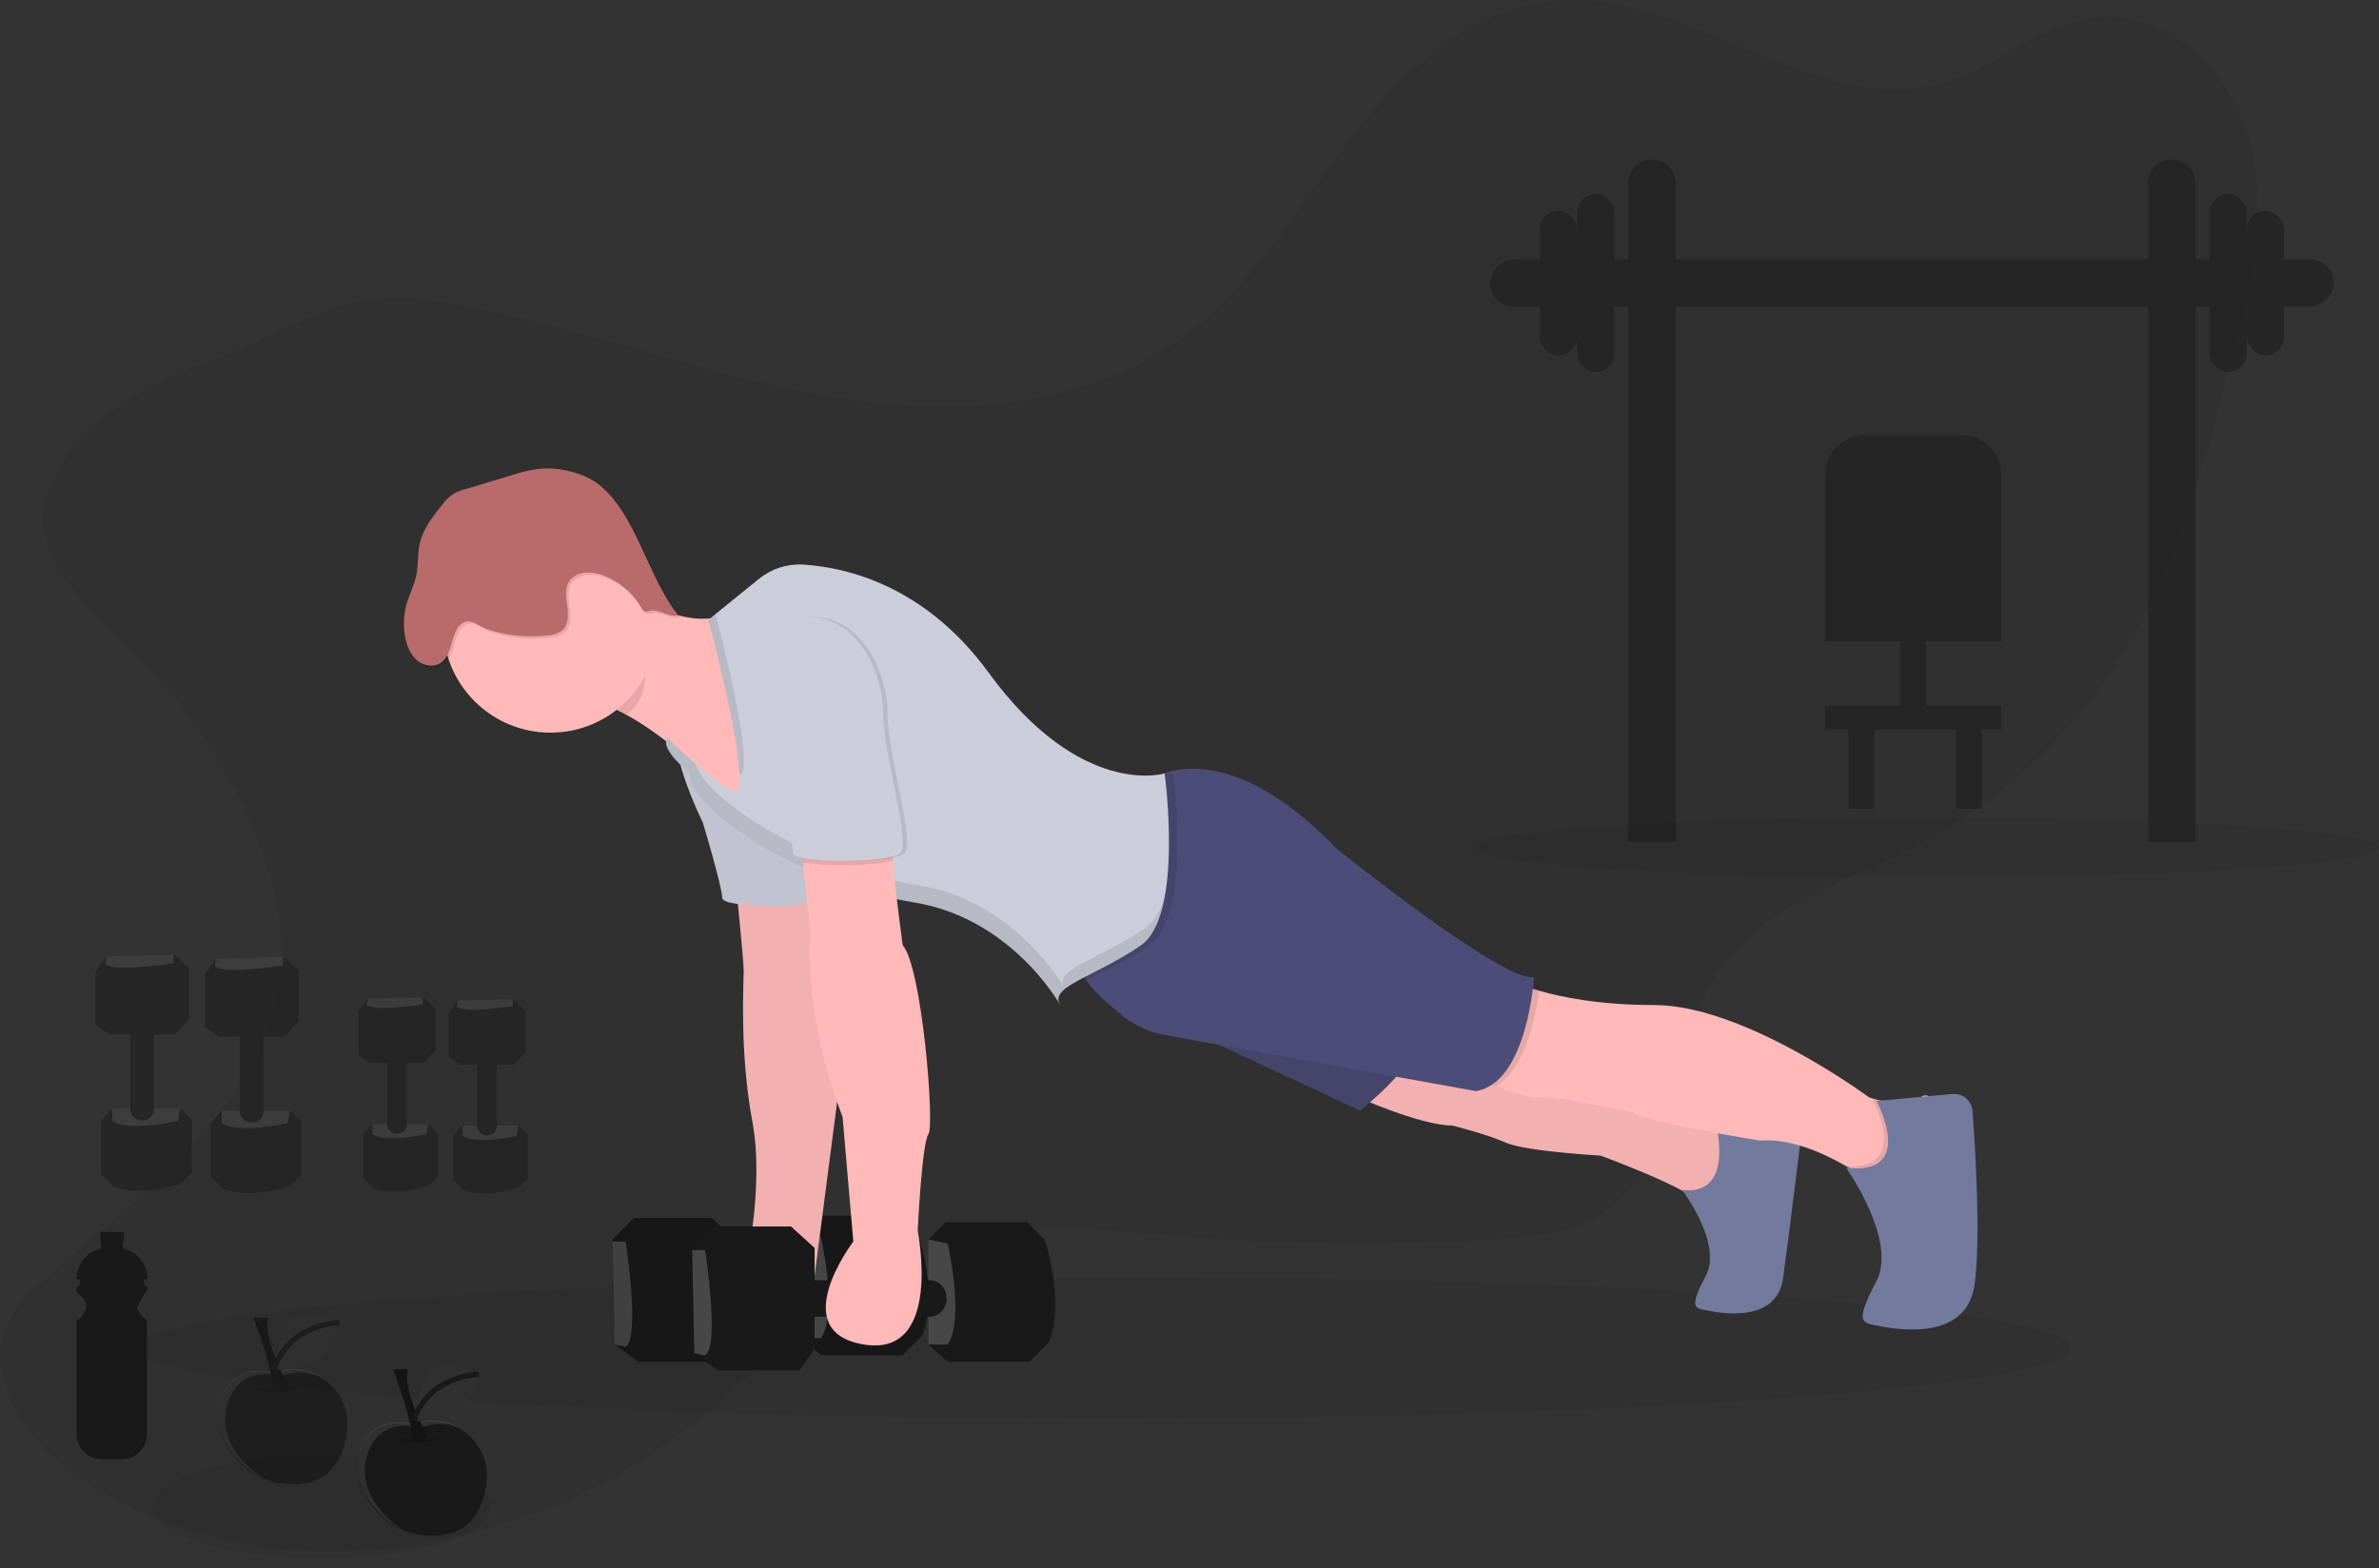 <?xml version="1.0" encoding="UTF-8"?>
<svg width="223px" height="147px" viewBox="0 0 223 147" version="1.1" xmlns="http://www.w3.org/2000/svg" xmlns:xlink="http://www.w3.org/1999/xlink">
    <rect x="0" y="0" width="223" height="147" fill="#333333" stroke="none"/>
    <!-- Generator: Sketch 58 (84663) - https://sketch.com -->
    <title>gym_icon@2x</title>
    <desc>Created with Sketch.</desc>
    <g id="Web-App" stroke="none" stroke-width="1" fill="none" fill-rule="evenodd">
        <g id="4-benefits" transform="translate(-1008, -788)">
            <g id="gym_icon" transform="translate(1008, 788)">
                <path d="M4.318,46.576 C2.639,51.659 7.575,56.231 11.458,59.913 C16.773,64.963 20.967,71.075 23.767,77.851 C25.455,81.946 26.629,86.351 26.314,90.77 C25.422,103.301 13.62,111.651 4.191,119.952 C2.855,121.139 1.519,122.381 0.741,123.981 C-1.758,129.117 2.49,135.035 7.169,138.31 C23.83,149.968 47.879,146.5 64.04,134.159 C72.409,127.766 79.602,119.073 89.744,116.231 C96.229,114.423 103.111,115.28 109.821,115.838 C119.881,116.671 129.988,116.791 140.066,116.196 C143.603,115.977 147.302,115.636 150.265,113.693 C157.766,108.778 156.5,97.125 161.913,89.976 C165.805,84.838 172.453,82.858 178.24,80.018 C187.148,75.622 194.581,68.725 199.629,60.171 C204.275,52.263 206.682,43.273 209.03,34.41 C210.801,27.75 212.578,20.776 211.078,14.049 C209.578,7.322 203.658,1.041 196.793,1.631 C191.522,2.084 187.329,6.248 182.252,7.739 C170.092,11.321 158.286,-1.117 145.671,0.083 C137.729,0.837 131.323,6.861 126.48,13.201 C121.638,19.541 117.538,26.679 111.144,31.454 C101.196,38.887 87.567,39.15 75.389,36.743 C63.212,34.335 51.528,29.598 39.215,28.019 C31.961,27.09 26.401,31.412 19.869,33.789 C13.874,35.971 6.539,39.854 4.318,46.576 Z" id="Path" fill="#1A1919" fill-rule="nonzero" opacity="0.1"></path>
                <ellipse id="Oval" fill="#1A1919" fill-rule="nonzero" opacity="0.1" cx="30.16" cy="141.251" rx="15.903" ry="4.832"></ellipse>
                <ellipse id="Oval" fill="#1A1919" fill-rule="nonzero" opacity="0.1" cx="180.527" cy="79.454" rx="42.473" ry="2.818"></ellipse>
                <g id="Group" opacity="0.5" transform="translate(139.484, 14.867)" fill="#1A1919" fill-rule="nonzero">
                    <path d="M15.365,0.087 L15.365,0.087 C16.592,0.087 17.586,1.082 17.586,2.309 L17.586,64.071 L13.144,64.071 L13.144,2.307 C13.145,1.081 14.139,0.087 15.365,0.087 Z" id="Path"></path>
                    <path d="M64.104,0.087 L64.104,0.087 C65.331,0.087 66.325,1.082 66.325,2.309 L66.325,64.071 L61.872,64.071 L61.872,2.307 C61.872,1.716 62.108,1.15 62.527,0.733 C62.946,0.317 63.513,0.085 64.104,0.087 L64.104,0.087 Z" id="Path"></path>
                    <rect id="Rectangle" transform="translate(39.736, 11.673) rotate(90) translate(-39.736, -11.673) " x="37.514" y="-27.882" width="4.443" height="79.108" rx="2.221"></rect>
                    <rect id="Rectangle" x="8.343" y="3.328" width="3.481" height="16.686" rx="1.74"></rect>
                    <rect id="Rectangle" x="4.862" y="4.889" width="3.481" height="13.566" rx="1.74"></rect>
                    <rect id="Rectangle" transform="translate(69.386, 11.67) rotate(-180) translate(-69.386, -11.67) " x="67.646" y="3.328" width="3.481" height="16.686" rx="1.74"></rect>
                    <rect id="Rectangle" transform="translate(72.866, 11.669) rotate(180) translate(-72.866, -11.669) " x="71.126" y="4.886" width="3.481" height="13.566" rx="1.74"></rect>
                </g>
                <g id="Group" opacity="0.5" transform="translate(170.967, 40.665)" fill="#1A1919" fill-rule="nonzero">
                    <path d="M3.817,0.14 L12.899,0.14 C14.952,0.14 16.616,1.804 16.616,3.857 L16.616,19.458 L0.109,19.458 L0.109,3.857 C0.109,1.807 1.768,0.145 3.817,0.14 Z" id="Path"></path>
                    <rect id="Rectangle" x="7.145" y="18.056" width="2.416" height="8.052"></rect>
                    <rect id="Rectangle" x="2.313" y="27.114" width="2.416" height="8.052"></rect>
                    <rect id="Rectangle" x="12.379" y="27.114" width="2.416" height="8.052"></rect>
                    <rect id="Rectangle" x="0.101" y="25.503" width="16.506" height="2.215"></rect>
                </g>
                <ellipse id="Oval" fill="#1A1919" fill-rule="nonzero" opacity="0.1" cx="103.43" cy="126.356" rx="90.582" ry="6.642"></ellipse>
                <path d="M126.883,102.702 C126.883,102.702 133.122,105.521 136.142,105.521 C136.142,105.521 139.362,106.325 141.17,107.132 C142.978,107.939 150.027,108.339 150.027,108.339 C150.027,108.339 158.28,111.358 159.285,112.768 C160.291,114.178 163.31,107.74 163.31,107.74 L161.699,103.715 L131.31,97.877 L126.883,102.702 Z" id="Path" fill="#FFB9B9" fill-rule="nonzero"></path>
                <path d="M126.883,102.702 C126.883,102.702 133.122,105.521 136.142,105.521 C136.142,105.521 139.362,106.325 141.17,107.132 C142.978,107.939 150.027,108.339 150.027,108.339 C150.027,108.339 158.28,111.358 159.285,112.768 C160.291,114.178 163.31,107.74 163.31,107.74 L161.699,103.715 L131.31,97.877 L126.883,102.702 Z" id="Path" fill="#000000" fill-rule="nonzero" opacity="0.05"></path>
                <path d="M157.681,111.561 C157.681,111.561 161.504,116.59 159.895,119.613 C158.286,122.637 158.89,122.633 159.895,122.834 C160.901,123.035 166.537,124.244 167.143,119.814 C167.748,115.385 168.955,105.523 168.955,105.523 L160.691,104.716 C160.691,104.716 162.915,112.165 157.681,111.561 Z" id="Path" fill="#737A9D" fill-rule="nonzero"></path>
                <path d="M110.175,96.061 L127.486,104.113 C127.486,104.113 132.921,99.884 132.514,97.672 L112.385,92.84 L110.175,96.061 Z" id="Path" fill="#4C4C78" fill-rule="nonzero"></path>
                <path d="M110.175,96.061 L127.486,104.113 C127.486,104.113 132.921,99.884 132.514,97.672 L112.385,92.84 L110.175,96.061 Z" id="Path" fill="#000000" fill-rule="nonzero" opacity="0.1"></path>
                <path d="M182.843,106.528 L181.024,110.956 L176.804,111.957 C175.622,110.97 174.357,110.087 173.024,109.316 C170.752,108.004 167.764,106.721 164.935,106.924 C164.935,106.924 153.662,105.112 153.059,104.301 C153.059,104.301 145.811,102.689 144.202,102.89 C143.426,102.987 141.758,102.429 140.241,101.824 C138.612,101.168 137.156,100.475 137.156,100.475 L142.39,92.221 C143,92.484 143.629,92.703 144.27,92.877 C146.271,93.463 149.871,94.224 155.072,94.224 C163.527,94.224 175.201,102.88 175.201,102.88 C175.201,102.88 175.317,102.919 175.516,102.978 C176.391,103.242 178.883,103.866 180.033,102.88 C181.432,101.697 182.843,106.528 182.843,106.528 Z" id="Path" fill="#FFB9B9" fill-rule="nonzero"></path>
                <path d="M182.843,106.528 L181.024,110.956 L176.804,111.957 C175.622,110.97 174.357,110.087 173.024,109.316 C179.163,109.777 175.497,103 175.497,103 L175.51,103 C176.384,103.264 178.877,103.887 180.027,102.901 C181.432,101.697 182.843,106.528 182.843,106.528 Z" id="Path" fill="#000000" fill-rule="nonzero" opacity="0.1"></path>
                <path d="M173.048,109.486 C173.048,109.486 177.917,116.314 175.868,120.16 C173.82,124.005 174.587,124.003 175.868,124.261 C177.149,124.519 184.327,126.056 185.094,120.418 C185.685,116.082 185.167,107.761 184.895,104.15 C184.86,103.689 184.642,103.262 184.29,102.964 C183.937,102.665 183.48,102.521 183.02,102.563 L175.899,103.218 C175.899,103.218 179.712,110.256 173.048,109.486 Z" id="Path" fill="#737A9D" fill-rule="nonzero"></path>
                <polygon id="Path" fill="#1A1919" fill-rule="nonzero" points="57.436 116.19 57.637 126.054 59.851 127.663 67.501 127.663 68.909 125.652 68.909 116.19 66.694 114.176 59.449 114.176"></polygon>
                <path d="M58.642,116.391 C58.642,116.391 60.053,125.448 58.642,126.255 L57.637,126.054 L57.436,116.393 L58.642,116.391 Z" id="Path" fill="#FFFFFF" fill-rule="nonzero" opacity="0.2"></path>
                <path d="M75.149,115.586 L76.76,113.975 L84.412,113.975 L86.023,115.586 C86.023,115.586 88.037,121.424 86.426,125.247 L84.609,127.06 L76.957,127.06 L75.144,125.448 L75.149,115.586 Z" id="Path" fill="#1A1919" fill-rule="nonzero"></path>
                <polygon id="Path" fill="#000000" fill-rule="nonzero" opacity="0.1" points="57.436 116.19 57.637 126.054 59.851 127.663 67.501 127.663 68.909 125.652 68.909 116.19 66.694 114.176 59.449 114.176"></polygon>
                <path d="M75.149,115.586 L76.76,113.975 L84.412,113.975 L86.023,115.586 C86.023,115.586 88.037,121.424 86.426,125.247 L84.609,127.06 L76.957,127.06 L75.144,125.448 L75.149,115.586 Z" id="Path" fill="#000000" fill-rule="nonzero" opacity="0.1"></path>
                <path d="M76.957,115.988 C76.957,115.988 78.568,123.035 76.957,125.448 L75.144,125.448 L75.144,115.586 L76.957,115.988 Z" id="Path" fill="#FFFFFF" fill-rule="nonzero" opacity="0.2"></path>
                <path d="M68.909,82.171 C68.909,82.171 69.714,90.022 69.714,91.028 C69.714,92.033 69.311,98.68 70.518,105.118 C71.725,111.557 69.714,119.609 69.714,119.609 L76.356,119.609 L79.174,97.869 L77.16,86.395 L76.356,82.772 L68.909,82.171 Z" id="Path" fill="#FFB9B9" fill-rule="nonzero"></path>
                <path d="M68.909,82.171 C68.909,82.171 69.714,90.022 69.714,91.028 C69.714,92.033 69.311,98.68 70.518,105.118 C71.725,111.557 69.714,119.609 69.714,119.609 L76.356,119.609 L79.174,97.869 L77.16,86.395 L76.356,82.772 L68.909,82.171 Z" id="Path" fill="#000000" fill-rule="nonzero" opacity="0.05"></path>
                <path d="M67.702,62.243 C67.702,62.243 58.846,62.444 65.89,77.138 C65.89,77.138 67.702,83.177 67.702,84.185 C67.702,85.193 76.76,85.19 77.759,84.185 C78.758,83.179 76.148,74.926 76.148,71.1 C76.148,67.274 73.54,61.036 67.702,62.243 Z" id="Path" fill="#CBCDDA" fill-rule="nonzero"></path>
                <path d="M67.702,62.243 C67.702,62.243 58.846,62.444 65.89,77.138 C65.89,77.138 67.702,83.177 67.702,84.185 C67.702,85.193 76.76,85.19 77.759,84.185 C78.758,83.179 76.148,74.926 76.148,71.1 C76.148,67.274 73.54,61.036 67.702,62.243 Z" id="Path" fill="#000000" fill-rule="nonzero" opacity="0.05"></path>
                <path d="M57.033,53.583 C57.033,53.583 64.685,61.837 71.124,55.798 L70.319,77.136 C70.319,77.136 59.851,64.456 52.611,65.461 L57.033,53.583 Z" id="Path" fill="#FFB9B9" fill-rule="nonzero"></path>
                <path d="M144.261,92.901 C143.955,95.26 142.993,100.228 140.232,101.837 C138.603,101.181 137.147,100.488 137.147,100.488 L142.381,92.235 C142.991,92.501 143.62,92.724 144.261,92.901 L144.261,92.901 Z" id="Path" fill="#000000" fill-rule="nonzero" opacity="0.1"></path>
                <path d="M143.791,91.625 C143.791,91.625 143.188,101.489 138.356,102.294 L109.174,97.029 C107.757,96.772 106.426,96.171 105.295,95.28 C104.117,94.353 102.672,93.094 101.817,91.939 C101.353,91.31 101.074,90.709 101.12,90.212 C101.321,87.998 110.177,82.764 107.158,73.505 C107.587,73.165 108.065,72.891 108.575,72.691 C111.096,71.644 116.898,70.875 125.274,79.543 C125.274,79.554 140.772,92.036 143.791,91.625 Z" id="Path" fill="#4C4C78" fill-rule="nonzero"></path>
                <polygon id="Path" fill="#1A1919" fill-rule="nonzero" points="64.884 116.994 65.085 126.859 67.298 128.47 74.948 128.47 76.358 126.456 76.358 116.994 74.143 114.983 66.896 114.983"></polygon>
                <path d="M66.091,117.204 C66.091,117.204 67.501,126.262 66.091,127.068 L65.085,126.867 L64.884,117.204 L66.091,117.204 Z" id="Path" fill="#FFFFFF" fill-rule="nonzero" opacity="0.2"></path>
                <path d="M87.027,116.19 L88.638,114.578 L96.29,114.578 L97.901,116.19 C97.901,116.19 99.915,122.027 98.304,125.851 L96.491,127.663 L88.839,127.663 L87.027,126.052 L87.027,116.19 Z" id="Path" fill="#1A1919" fill-rule="nonzero"></path>
                <path d="M88.837,116.592 C88.837,116.592 90.448,123.638 88.837,126.052 L87.025,126.052 L87.025,116.19 L88.837,116.592 Z" id="Path" fill="#FFFFFF" fill-rule="nonzero" opacity="0.2"></path>
                <path d="M76.301,120.016 L87.191,120.016 C88.043,120.016 88.734,120.781 88.734,121.727 L88.734,121.727 C88.734,122.672 88.043,123.439 87.191,123.439 L76.301,123.439 C75.376,123.439 74.659,122.545 74.771,121.528 L74.771,121.528 C74.86,120.665 75.52,120.016 76.301,120.016 Z" id="Path" fill="#1A1919" fill-rule="nonzero"></path>
                <path d="M107.759,88.612 C105.606,90.12 103.336,91.109 101.815,91.95 C101.351,91.321 101.071,90.719 101.117,90.223 C101.319,88.008 110.175,82.775 107.156,73.516 C107.585,73.176 108.063,72.902 108.573,72.702 C109.046,72.692 109.516,72.628 109.974,72.51 C109.974,72.51 111.784,85.794 107.759,88.612 Z" id="Path" fill="#000000" fill-rule="nonzero" opacity="0.1"></path>
                <path d="M62.569,69.187 C62.569,69.187 65.588,72.206 68.507,74.119 C71.2,75.883 66.393,58.116 66.393,58.116 C66.393,58.116 69.375,55.711 71.126,54.283 C72.296,53.321 73.786,52.837 75.297,52.928 C79.327,53.188 86.708,54.882 92.663,63.05 C101.319,74.926 109.169,72.51 109.169,72.51 C109.169,72.51 110.982,85.796 106.955,88.614 C102.928,91.432 98.5,92.438 99.303,94.049 C100.105,95.66 95.68,86.198 85.615,84.589 C75.549,82.98 64.478,75.934 64.681,72.512 C64.683,72.51 61.764,70.199 62.569,69.187 Z" id="Path" fill="#CBCDDA" fill-rule="nonzero"></path>
                <path d="M60.455,58.83 C60.454,58.249 60.403,57.668 60.302,57.095 C57.665,55.783 58.039,53.999 58.039,53.999 L53.61,65.875 C55.23,65.656 57.011,66.111 58.8,66.968 C61.154,65.107 60.455,62.042 60.455,58.83 Z" id="Path" fill="#000000" fill-rule="nonzero" opacity="0.1"></path>
                <circle id="Oval" fill="#FFB9B9" fill-rule="nonzero" cx="51.598" cy="58.621" r="10.066"></circle>
                <path d="M42.453,60.89 C42.267,61.487 41.981,62.101 41.441,62.42 C40.785,62.809 39.88,62.617 39.296,62.114 C38.712,61.611 38.398,60.859 38.234,60.107 C37.997,59.018 38.035,57.888 38.343,56.817 C38.605,55.91 39.058,55.068 39.248,54.139 C39.451,53.151 39.349,52.116 39.576,51.133 C39.884,49.799 40.763,48.682 41.62,47.613 C42.163,46.788 43.018,46.22 43.988,46.039 L48.201,44.768 C49,44.501 49.82,44.305 50.654,44.182 C51.725,44.073 52.808,44.168 53.844,44.462 C54.669,44.67 55.451,45.019 56.157,45.494 C56.856,46.013 57.471,46.636 57.982,47.342 C60.21,50.254 61.48,55.018 63.778,57.884 C62.871,58.164 61.963,57.228 61.056,57.512 C60.927,57.568 60.783,57.579 60.647,57.545 C60.512,57.472 60.407,57.354 60.348,57.213 C59.548,55.816 58.29,54.739 56.786,54.165 C55.671,53.743 54.163,53.745 53.553,54.768 C53.14,55.459 53.306,56.332 53.415,57.13 C53.524,57.928 53.505,58.879 52.873,59.37 C52.524,59.606 52.117,59.744 51.697,59.768 C49.736,60.025 47.742,59.83 45.868,59.198 C45.212,58.979 44.545,58.295 43.852,58.513 C42.917,58.809 42.7,60.096 42.453,60.89 Z" id="Path" fill="#000000" fill-rule="nonzero" opacity="0.1"></path>
                <path d="M42.232,60.669 C42.046,61.266 41.76,61.88 41.22,62.2 C40.564,62.589 39.659,62.396 39.075,61.893 C38.492,61.391 38.177,60.639 38.013,59.886 C37.777,58.797 37.814,57.667 38.122,56.596 C38.384,55.689 38.837,54.847 39.027,53.918 C39.231,52.93 39.128,51.896 39.355,50.912 C39.663,49.578 40.542,48.461 41.399,47.392 C41.942,46.567 42.797,45.999 43.767,45.818 L47.98,44.548 C48.779,44.281 49.6,44.085 50.433,43.964 C51.504,43.854 52.587,43.949 53.623,44.244 C54.448,44.451 55.23,44.8 55.936,45.276 C56.635,45.795 57.25,46.418 57.761,47.123 C59.989,50.035 61.259,54.799 63.557,57.665 C62.65,57.945 61.743,57.009 60.835,57.294 C60.706,57.349 60.563,57.361 60.426,57.326 C60.29,57.254 60.183,57.136 60.123,56.994 C59.323,55.597 58.065,54.52 56.561,53.946 C55.446,53.524 53.938,53.527 53.328,54.55 C52.914,55.241 53.081,56.113 53.19,56.911 C53.299,57.709 53.28,58.66 52.648,59.152 C52.299,59.388 51.892,59.525 51.471,59.55 C49.511,59.807 47.517,59.612 45.643,58.979 C44.987,58.761 44.32,58.076 43.627,58.295 C42.696,58.588 42.479,59.876 42.232,60.669 Z" id="Path" fill="#B96B6B" fill-rule="nonzero"></path>
                <g id="Group" opacity="0.1" transform="translate(62.309, 57.499)" fill="#000000" fill-rule="nonzero">
                    <path d="M4.766,0.068 L4.084,0.619 C4.084,0.619 6.902,11.032 7.014,15.122 C8.452,14.733 5.684,3.592 4.766,0.068 Z" id="Path"></path>
                    <path d="M45.037,29.504 C41.012,32.322 36.583,33.328 37.385,34.939 C38.188,36.55 33.763,27.088 23.697,25.479 C14.255,23.968 3.927,17.674 2.851,14.075 C1.342,12.785 0.245,11.69 0.245,11.69 C-0.56,12.696 2.359,15.011 2.359,15.011 C2.158,18.432 13.229,25.479 23.293,27.088 C33.356,28.697 37.785,38.159 36.981,36.548 C36.176,34.937 40.603,33.924 44.633,31.113 C45.785,30.306 46.458,28.642 46.834,26.677 C46.445,27.921 45.868,28.929 45.037,29.504 Z" id="Path"></path>
                </g>
                <path d="M87.027,106.327 C86.423,107.132 86.021,115.385 86.021,115.385 C86.021,115.385 88.426,127.261 80.993,126.054 C73.559,124.847 79.987,116.393 79.987,116.393 L78.981,104.718 C75.158,94.661 75.962,87.407 75.962,87.407 L75.247,80.833 L74.954,78.148 L83.61,76.135 C83.374,76.45 83.474,78.413 83.686,80.693 C84.016,84.266 84.615,88.614 84.615,88.614 C86.421,90.625 87.63,105.521 87.027,106.327 Z" id="Path" fill="#FFB9B9" fill-rule="nonzero"></path>
                <path d="M74.747,58.017 C74.747,58.017 65.89,58.218 72.934,72.912 C72.934,72.912 74.747,78.951 74.747,79.959 C74.747,80.966 83.804,80.964 84.803,79.959 C85.803,78.953 83.192,70.7 83.192,66.874 C83.192,63.048 80.584,56.808 74.747,58.017 Z" id="Path" fill="#000000" fill-rule="nonzero" opacity="0.1"></path>
                <path d="M83.68,80.693 C81.799,81.207 77.191,81.253 75.238,80.833 L74.945,78.148 L83.601,76.135 C83.369,76.447 83.47,78.411 83.68,80.693 Z" id="Path" fill="#000000" fill-rule="nonzero" opacity="0.1"></path>
                <path d="M74.344,58.017 C74.344,58.017 65.488,58.218 72.532,72.912 C72.532,72.912 74.344,78.951 74.344,79.959 C74.344,80.966 83.402,80.964 84.401,79.959 C85.4,78.953 82.79,70.7 82.79,66.874 C82.79,63.048 80.182,56.808 74.344,58.017 Z" id="Path" fill="#CBCDDA" fill-rule="nonzero"></path>
                <g id="Group" opacity="0.5" transform="translate(8.745, 89.419)" fill-rule="nonzero">
                    <polygon id="Path" fill="#1A1919" points="7.661 0.109 1.251 0.24 0.206 1.679 0.206 6.651 1.513 7.567 7.661 7.567 8.97 6.128 8.97 1.419"></polygon>
                    <path d="M7.532,0.894 C7.532,0.894 1.644,1.81 1.122,0.894 L1.253,0.238 L7.532,0.107 L7.532,0.894 Z" id="Path" fill="#FFFFFF" opacity="0.2"></path>
                    <path d="M8.185,14.499 L9.233,15.547 L9.233,20.518 L8.185,21.565 C8.185,21.565 4.392,22.877 1.906,21.828 L0.728,20.649 L0.728,15.678 L1.775,14.499 L8.185,14.499 Z" id="Path" fill="#1A1919"></path>
                    <path d="M7.923,15.678 C7.923,15.678 3.345,16.725 1.775,15.678 L1.775,14.499 L8.185,14.499 L7.923,15.678 Z" id="Path" fill="#FFFFFF" opacity="0.2"></path>
                    <path d="M5.7,7.532 L5.7,14.609 C5.668,15.192 5.171,15.641 4.587,15.612 L4.587,15.612 C4.003,15.641 3.506,15.192 3.474,14.609 L3.474,7.532 C3.474,6.93 4.056,6.465 4.716,6.535 L4.716,6.535 C5.25,6.567 5.675,6.997 5.7,7.532 L5.7,7.532 Z" id="Path" fill="#1A1919"></path>
                    <polygon id="Path" fill="#1A1919" points="17.927 0.31 11.517 0.442 10.47 1.88 10.47 6.852 11.78 7.768 17.927 7.768 19.235 6.329 19.235 1.62"></polygon>
                    <path d="M17.796,1.098 C17.796,1.098 11.909,2.014 11.386,1.098 L11.517,0.442 L17.796,0.31 L17.796,1.098 Z" id="Path" fill="#FFFFFF" opacity="0.2"></path>
                    <path d="M18.45,14.703 L19.497,15.75 L19.497,20.722 L18.45,21.769 C18.45,21.769 14.657,23.081 12.171,22.031 L10.993,20.853 L10.993,15.879 L12.04,14.701 L18.45,14.703 Z" id="Path" fill="#1A1919"></path>
                    <path d="M18.19,15.879 C18.19,15.879 13.612,16.926 12.042,15.879 L12.042,14.701 L18.452,14.701 L18.19,15.879 Z" id="Path" fill="#FFFFFF" opacity="0.2"></path>
                    <path d="M15.96,7.733 L15.96,14.81 C15.928,15.393 15.431,15.842 14.847,15.813 L14.847,15.813 C14.263,15.842 13.766,15.393 13.734,14.81 L13.734,7.733 C13.734,7.132 14.316,6.666 14.976,6.736 L14.976,6.736 C15.511,6.768 15.935,7.198 15.96,7.733 Z" id="Path" fill="#1A1919"></path>
                    <polygon id="Path" fill="#1A1919" points="30.997 4.097 25.719 4.204 24.858 5.389 24.858 9.482 25.936 10.234 30.997 10.234 32.073 9.049 32.073 5.173"></polygon>
                    <path d="M30.888,4.742 C30.888,4.742 26.041,5.496 25.61,4.742 L25.717,4.204 L30.886,4.097 L30.888,4.742 Z" id="Path" fill="#FFFFFF" opacity="0.2"></path>
                    <path d="M31.428,15.942 L32.289,16.804 L32.289,20.896 L31.428,21.758 C31.428,21.758 28.306,22.836 26.259,21.976 L25.289,21.008 L25.289,16.911 L26.15,15.942 L31.428,15.942 Z" id="Path" fill="#1A1919"></path>
                    <path d="M31.211,16.911 C31.211,16.911 27.442,17.772 26.15,16.911 L26.15,15.942 L31.428,15.942 L31.211,16.911 Z" id="Path" fill="#FFFFFF" opacity="0.2"></path>
                    <path d="M29.381,10.206 L29.381,16.032 C29.353,16.511 28.944,16.878 28.465,16.854 L28.465,16.854 C27.985,16.878 27.575,16.508 27.549,16.028 L27.549,10.206 C27.565,9.956 27.684,9.725 27.879,9.569 C28.074,9.413 28.326,9.346 28.572,9.386 L28.572,9.386 C29.012,9.412 29.361,9.766 29.381,10.206 Z" id="Path" fill="#1A1919"></path>
                    <polygon id="Path" fill="#1A1919" points="39.447 4.261 34.169 4.37 33.308 5.553 33.308 9.646 34.386 10.4 39.447 10.4 40.525 9.215 40.525 5.339"></polygon>
                    <path d="M39.34,4.908 C39.34,4.908 34.493,5.662 34.062,4.908 L34.169,4.37 L39.338,4.263 L39.34,4.908 Z" id="Path" fill="#FFFFFF" opacity="0.2"></path>
                    <path d="M39.878,16.108 L40.739,16.97 L40.739,21.063 L39.878,21.924 C39.878,21.924 36.756,23.002 34.709,22.143 L33.741,21.174 L33.741,17.073 L34.602,16.104 L39.878,16.108 Z" id="Path" fill="#1A1919"></path>
                    <path d="M39.663,17.073 C39.663,17.073 35.894,17.934 34.602,17.073 L34.602,16.104 L39.878,16.104 L39.663,17.073 Z" id="Path" fill="#FFFFFF" opacity="0.2"></path>
                    <path d="M37.823,10.372 L37.823,16.198 C37.797,16.679 37.387,17.048 36.907,17.025 L36.907,17.025 C36.426,17.048 36.016,16.679 35.99,16.198 L35.99,10.372 C36.006,10.122 36.126,9.891 36.321,9.735 C36.515,9.579 36.767,9.513 37.014,9.552 L37.014,9.552 C37.453,9.578 37.802,9.932 37.823,10.372 Z" id="Path" fill="#1A1919"></path>
                </g>
                <g id="Group" opacity="0.8" transform="translate(20.332, 123.087)">
                    <path d="M5.286,5.704 C5.286,5.704 2.188,4.655 0.695,7.385 C-0.104,8.889 -0.08,10.698 0.761,12.18 C1.74,13.951 3.758,16.248 7.582,16.045 C10.826,15.872 11.904,13.395 12.197,11.093 C12.425,9.337 11.724,7.589 10.345,6.478 C8.966,5.366 7.109,5.052 5.442,5.647 L5.286,5.704 Z" id="Path" fill="#1A1919" fill-rule="nonzero"></path>
                    <path d="M1.419,12.422 C0.578,10.941 0.554,9.132 1.353,7.628 C2.844,4.897 5.944,5.947 5.944,5.947 L6.104,5.89 C7.285,5.462 8.583,5.491 9.744,5.971 C8.446,5.196 6.868,5.045 5.446,5.56 L5.286,5.617 C5.286,5.617 2.188,4.567 0.695,7.298 C-0.104,8.802 -0.08,10.611 0.761,12.092 C1.417,13.258 2.51,14.65 4.259,15.409 C3.058,14.691 2.076,13.658 1.419,12.422 L1.419,12.422 Z" id="Path" fill="#FFFFFF" fill-rule="nonzero" opacity="0.1"></path>
                    <path d="M3.686,7.016 C3.686,7.016 4.834,7.919 7.621,7.016" id="Path" fill="#000000" fill-rule="nonzero" opacity="0.2"></path>
                    <path d="M3.441,0.457 C3.441,0.457 5.409,5.791 5.247,7.186 L6.806,7.022 C6.806,7.022 4.182,2.346 4.838,0.463 L3.441,0.457 Z" id="Path" fill="#1A1919" fill-rule="nonzero"></path>
                    <path d="M3.441,0.457 C3.441,0.457 5.409,5.791 5.247,7.186 L6.806,7.022 C6.806,7.022 4.182,2.346 4.838,0.463 L3.441,0.457 Z" id="Path" fill="#000000" fill-rule="nonzero" opacity="0.2"></path>
                    <path d="M11.478,0.894 C11.478,0.894 8.378,-0.691 6.992,0.619 C5.606,1.928 5.391,5.275 5.391,5.275 C5.391,5.275 10.446,5.973 11.478,0.894 Z" id="Path" fill="#1A1919" fill-rule="nonzero"></path>
                    <path d="M11.478,0.894 C11.478,0.894 8.378,-0.691 6.992,0.619 C5.606,1.928 5.391,5.275 5.391,5.275 C5.391,5.275 10.446,5.973 11.478,0.894 Z" id="Path" fill="#FFFFFF" fill-rule="nonzero" opacity="0.1"></path>
                    <path d="M5.391,5.267 C5.391,5.267 6.205,1.382 11.478,0.894" id="Path" stroke="#1A1919" stroke-width="0.5"></path>
                </g>
                <path d="M38.697,133.621 C38.697,133.621 35.599,132.571 34.106,135.302 C33.306,136.806 33.331,138.615 34.171,140.096 C35.151,141.867 37.169,144.165 40.993,143.962 C44.237,143.789 45.315,141.312 45.608,139.01 C45.836,137.254 45.134,135.506 43.756,134.394 C42.377,133.283 40.52,132.969 38.852,133.564 L38.697,133.621 Z" id="Path" fill="#1A1919" fill-rule="nonzero"></path>
                <path d="M34.836,140.341 C33.996,138.86 33.971,137.051 34.771,135.547 C36.262,132.816 39.362,133.866 39.362,133.866 L39.521,133.809 C40.702,133.381 42,133.41 43.161,133.89 C41.863,133.115 40.285,132.964 38.863,133.479 L38.704,133.535 C38.704,133.535 35.606,132.486 34.112,135.217 C33.313,136.721 33.338,138.529 34.178,140.011 C34.834,141.176 35.927,142.569 37.676,143.328 C36.475,142.61 35.493,141.577 34.836,140.341 Z" id="Path" fill="#FFFFFF" fill-rule="nonzero" opacity="0.1"></path>
                <path d="M37.103,134.932 C37.103,134.932 38.251,135.835 41.039,134.932" id="Path" fill="#000000" fill-rule="nonzero" opacity="0.2"></path>
                <path d="M36.856,128.369 C36.856,128.369 38.824,133.704 38.662,135.099 L40.221,134.935 C40.221,134.935 37.597,130.258 38.253,128.376 L36.856,128.369 Z" id="Path" fill="#1A1919" fill-rule="nonzero"></path>
                <path d="M36.856,128.369 C36.856,128.369 38.824,133.704 38.662,135.099 L40.221,134.935 C40.221,134.935 37.597,130.258 38.253,128.376 L36.856,128.369 Z" id="Path" fill="#000000" fill-rule="nonzero" opacity="0.2"></path>
                <path d="M44.895,128.813 C44.895,128.813 41.795,127.228 40.409,128.538 C39.023,129.847 38.809,133.194 38.809,133.194 C38.809,133.194 43.863,133.89 44.895,128.813 Z" id="Path" fill="#1A1919" fill-rule="nonzero"></path>
                <path d="M44.895,128.813 C44.895,128.813 41.795,127.228 40.409,128.538 C39.023,129.847 38.809,133.194 38.809,133.194 C38.809,133.194 43.863,133.89 44.895,128.813 Z" id="Path" fill="#FFFFFF" fill-rule="nonzero" opacity="0.1"></path>
                <path d="M38.809,133.194 C38.809,133.194 39.622,129.309 44.895,128.822" id="Path" stroke="#1A1919" stroke-width="0.5"></path>
                <path d="M13.774,120.958 C13.774,120.958 14.077,120.619 13.507,120.483 L13.507,119.926 L13.85,119.926 C13.849,118.537 12.878,117.338 11.519,117.049 L11.519,116.373 L11.609,116.373 L11.609,115.499 L9.401,115.499 L9.401,116.373 L9.464,116.373 L9.464,117.058 C8.125,117.362 7.174,118.552 7.173,119.926 L7.479,119.926 L7.479,120.462 C7.479,120.462 6.753,120.805 7.479,121.417 C8.205,122.029 8.091,122.486 8.091,122.486 C8.091,122.486 7.785,123.632 7.175,123.785 L7.175,134.443 C7.175,135.75 8.235,136.81 9.543,136.81 L11.415,136.81 C12.718,136.806 13.772,135.748 13.774,134.445 L13.774,123.785 C13.774,123.785 12.704,122.982 12.899,122.486 C13.153,121.956 13.445,121.445 13.774,120.958 L13.774,120.958 Z" id="Path" fill="#1A1919" fill-rule="nonzero"></path>
            </g>
        </g>
    </g>
</svg>